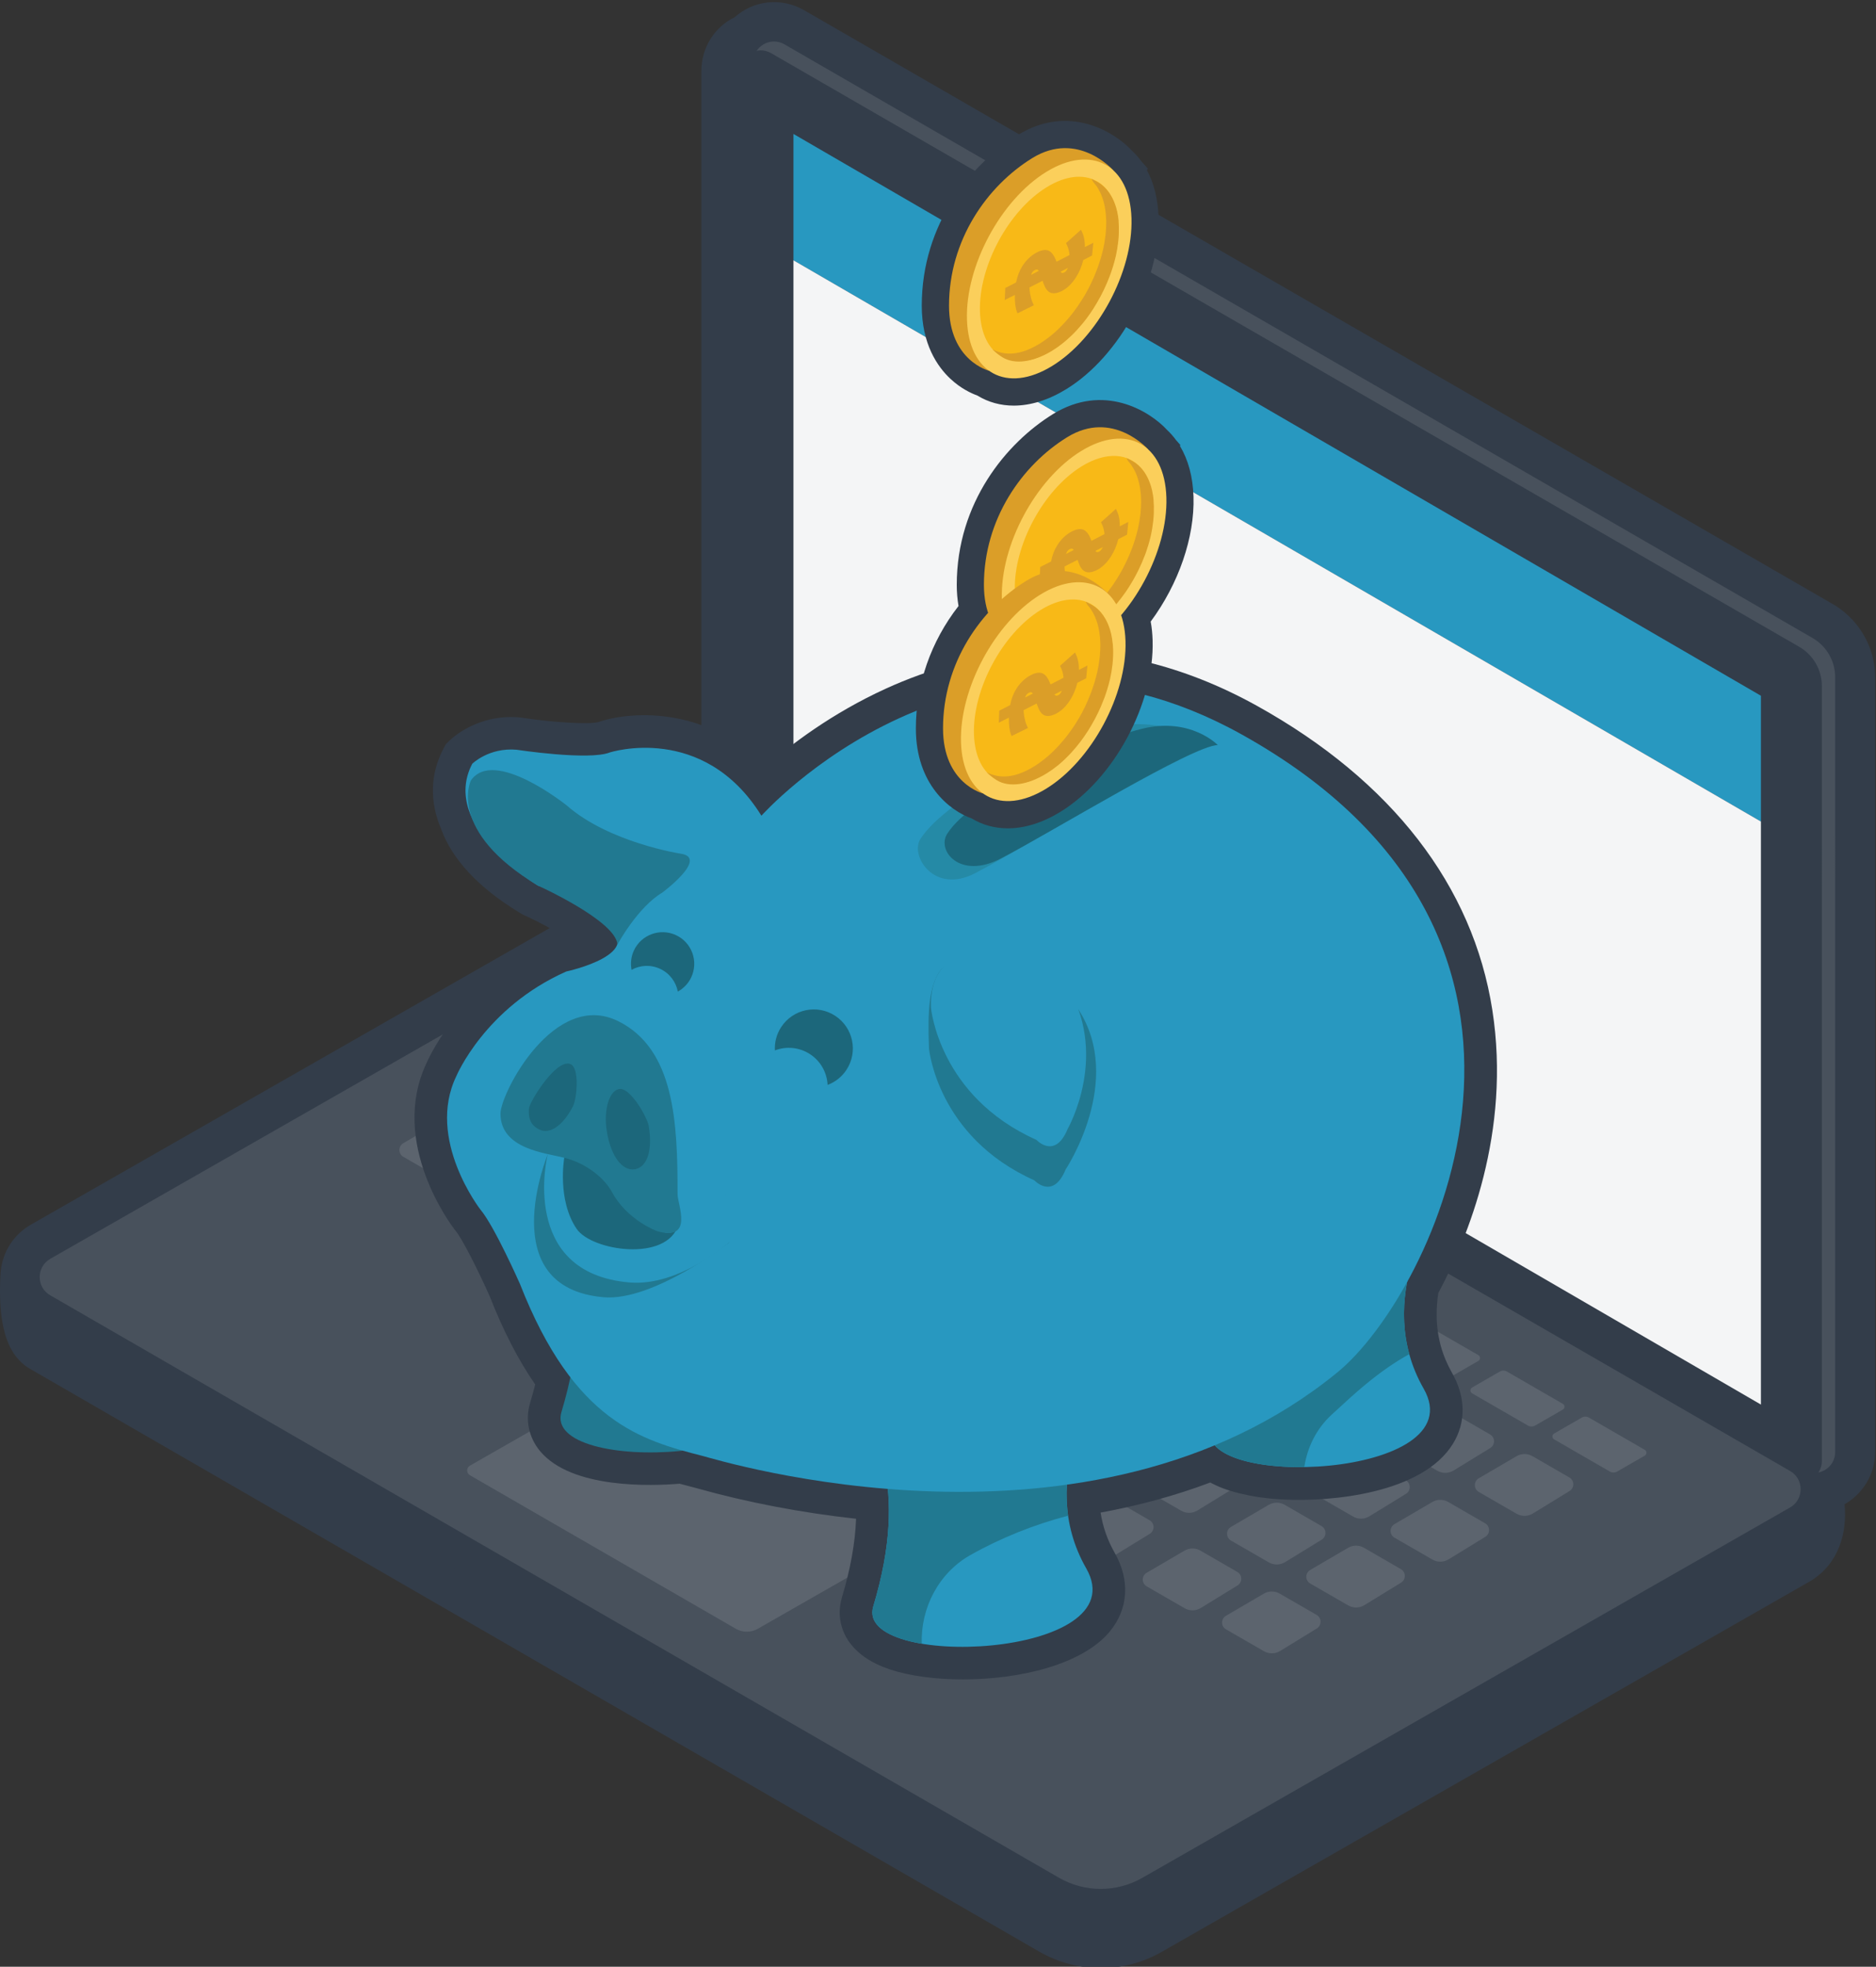 <?xml version="1.0" encoding="utf-8"?>
<!-- Generator: Adobe Illustrator 23.0.3, SVG Export Plug-In . SVG Version: 6.00 Build 0)  -->
<svg version="1.1" id="Layer_1" xmlns="http://www.w3.org/2000/svg" xmlns:xlink="http://www.w3.org/1999/xlink" x="0px" y="0px"
	 viewBox="0 0 373 391" style="enable-background:new 0 0 373 391;" xml:space="preserve">
<rect x="0" y="0" width="373" height="391" fill="#333333" stroke="none"/>
<style type="text/css">
	.st0{fill:#333D4A;}
	.st1{fill:#48515C;}
	.st2{fill:#2898C0;}
	.st3{fill:#F4F5F6;}
	.st4{fill:#5C646E;}
	.st5{fill:#217991;}
	.st6{fill:#258AA6;}
	.st7{fill:#1C677B;}
	.st8{fill:none;stroke:#1C677B;stroke-width:4;stroke-linecap:round;stroke-miterlimit:10;}
	.st9{fill:#DB9E28;}
	.st10{fill:#FBCF5B;}
	.st11{fill:#F8B917;}
</style>
<g>
	<g id="XMLID_368_">
		<path class="st0" d="M218.85,391.26c-4.23,0-8.45-1.09-12.22-3.26L6.08,272.2c-2.91-1.68-6.68-5.42-6-18.52l0.03-0.53
			c0.01-0.17,0.03-0.31,0.04-0.44c0.38-3.87,2.6-7.3,5.99-9.24l128.83-73.64c1.43-0.82,2.93-1.48,4.48-1.99V14.16
			c0-4.7,2.6-8.77,6.61-10.73c3.76-3.36,9.26-4.03,13.84-1.39l204.45,118.02c3.26,1.88,5.84,4.84,7.25,8.31
			c0.81,2.01,1.23,4.11,1.23,6.26v154.05c0,4.36-2.41,8.28-6.08,10.38c0.55,5.82-1.21,11.81-6.7,15.21l-0.24,0.14l-128.82,73.63
			C227.24,390.19,223.05,391.26,218.85,391.26z M15.82,259.78l198.63,114.68c2.7,1.56,6.06,1.57,8.77,0.02l127.95-73.14
			c0-0.13,0-0.28-0.01-0.43l-0.64-0.35l-0.29-3.7l-4.24-11.11l10.3,0.87l0.6-0.89l0.29-0.06V134.63c0-0.12-0.03-0.25-0.08-0.38
			c-0.11-0.26-0.32-0.5-0.58-0.65L155.09,17.31v150.9c0,0.21,0.04,0.61,0.29,0.85l18.15,17.56l-24.9-4.24
			c-2.03-0.34-4.12,0.02-5.89,1.03L15.65,256.05C15.63,257.56,15.71,258.87,15.82,259.78z M350.21,296.33c0,0.01,0,0.02,0,0.03
			L350.21,296.33z M0.12,253.04c0,0.02,0,0.04-0.01,0.07L0.12,253.04z"/>
	</g>
	<g id="XMLID_255_">
		<g id="XMLID_363_">
			<g id="XMLID_367_">
				<path class="st1" d="M360.37,126.83L155.96,8.81c-2.76-1.59-6.21,0.4-6.21,3.59v154.05c0,3.22,1.72,6.19,4.5,7.8l204.42,118.02
					c2.76,1.59,6.21-0.4,6.21-3.59V134.63C364.88,131.41,363.16,128.44,360.37,126.83z"/>
			</g>
			<g id="XMLID_366_">
				<path class="st0" d="M357.73,128.59L153.32,10.57c-2.76-1.59-6.21,0.4-6.21,3.59v154.05c0,3.22,1.72,6.19,4.5,7.8l204.42,118.02
					c2.76,1.59,6.21-0.4,6.21-3.59V136.39C362.23,133.17,360.52,130.2,357.73,128.59z"/>
			</g>
			<g id="XMLID_365_">
				<polygon class="st2" points="350.12,138.32 157.76,26.63 157.76,51.75 350.12,163.33 				"/>
			</g>
			<g id="XMLID_364_">
				<polygon class="st3" points="157.76,51.75 157.76,167.55 350.12,279.24 350.12,163.33 				"/>
			</g>
		</g>
		<g id="XMLID_362_">
			<path class="st0" d="M138.81,184.55L7.91,253.6c0,0-0.72,10.22,2.07,11.83l200.56,115.79c5.12,2.96,11.42,2.97,16.56,0.04
				l128.81-73.64c5.33-3.3,2.11-11.86,2.11-11.86L155.37,184.59C150.25,181.63,143.95,181.62,138.81,184.55z"/>
		</g>
		<g id="XMLID_361_">
			<path class="st1" d="M138.81,176.62L10,250.26c-2.8,1.6-2.81,5.64-0.02,7.25L210.54,373.3c5.12,2.96,11.42,2.97,16.56,0.04
				l128.81-73.64c2.8-1.6,2.81-5.64,0.02-7.25L155.37,176.66C150.25,173.7,143.95,173.69,138.81,176.62z"/>
		</g>
		<g id="XMLID_260_">
			<g id="XMLID_360_">
				<path class="st4" d="M127.39,271.97l-33.95,19.41c-0.74,0.42-0.74,1.49,0,1.91l52.86,30.52c1.35,0.78,3.01,0.78,4.36,0.01
					l33.95-19.41c0.74-0.42,0.74-1.49,0-1.91l-52.86-30.52C130.41,271.2,128.75,271.2,127.39,271.97z"/>
			</g>
			<g id="XMLID_359_">
				<path class="st4" d="M153.02,187.87l11.1,6.41c0.44,0.26,0.44,0.89,0,1.15l-5.51,3.17c-0.44,0.25-0.99,0.25-1.43,0l-11.1-6.41
					c-0.44-0.25-0.44-0.89,0-1.15l5.51-3.17C152.03,187.62,152.58,187.62,153.02,187.87z"/>
			</g>
			<g id="XMLID_358_">
				<path class="st4" d="M169.28,197.56l11.1,6.41c0.44,0.26,0.44,0.89,0,1.15l-5.51,3.17c-0.44,0.25-0.99,0.25-1.43,0l-11.1-6.41
					c-0.44-0.25-0.44-0.89,0-1.15l5.51-3.17C168.29,197.31,168.84,197.31,169.28,197.56z"/>
			</g>
			<g id="XMLID_357_">
				<path class="st4" d="M185.6,206.73l11.1,6.41c0.44,0.26,0.44,0.89,0,1.15l-5.51,3.17c-0.44,0.25-0.99,0.25-1.43,0l-11.1-6.41
					c-0.44-0.26-0.44-0.89,0-1.15l5.51-3.17C184.61,206.48,185.16,206.48,185.6,206.73z"/>
			</g>
			<g id="XMLID_356_">
				<path class="st4" d="M202.41,216.21l11.1,6.41c0.44,0.26,0.44,0.89,0,1.15l-5.51,3.17c-0.44,0.25-0.99,0.25-1.43,0l-11.1-6.41
					c-0.44-0.26-0.44-0.89,0-1.15l5.51-3.17C201.43,215.95,201.97,215.95,202.41,216.21z"/>
			</g>
			<g id="XMLID_355_">
				<path class="st4" d="M218.57,225.21l11.1,6.41c0.44,0.25,0.44,0.89,0,1.15l-5.51,3.17c-0.44,0.25-0.99,0.25-1.43,0l-11.1-6.41
					c-0.44-0.25-0.44-0.89,0-1.15l5.51-3.17C217.58,224.95,218.13,224.95,218.57,225.21z"/>
			</g>
			<g id="XMLID_354_">
				<path class="st4" d="M234.27,234.9l11.1,6.41c0.44,0.26,0.44,0.89,0,1.15l-5.51,3.17c-0.44,0.25-0.99,0.25-1.43,0l-11.1-6.41
					c-0.44-0.25-0.44-0.89,0-1.15l5.51-3.17C233.29,234.64,233.83,234.64,234.27,234.9z"/>
			</g>
			<g id="XMLID_353_">
				<path class="st4" d="M250.71,243.96l11.1,6.41c0.44,0.26,0.44,0.89,0,1.15l-5.51,3.17c-0.44,0.25-0.99,0.25-1.43,0l-11.1-6.41
					c-0.44-0.25-0.44-0.89,0-1.15l5.51-3.17C249.73,243.7,250.27,243.7,250.71,243.96z"/>
			</g>
			<g id="XMLID_352_">
				<path class="st4" d="M266.91,253.6l11.1,6.41c0.44,0.25,0.44,0.89,0,1.15l-5.51,3.17c-0.44,0.25-0.99,0.25-1.43,0l-11.1-6.41
					c-0.44-0.25-0.44-0.89,0-1.15l5.51-3.17C265.92,253.35,266.47,253.35,266.91,253.6z"/>
			</g>
			<g id="XMLID_351_">
				<path class="st4" d="M282.84,263l11.1,6.41c0.44,0.25,0.44,0.89,0,1.15l-5.51,3.17c-0.44,0.25-0.99,0.25-1.43,0l-11.1-6.41
					c-0.44-0.26-0.44-0.89,0-1.15l5.51-3.17C281.85,262.75,282.39,262.75,282.84,263z"/>
			</g>
			<g id="XMLID_349_">
				<path class="st4" d="M299.63,272.68l11.1,6.41c0.44,0.26,0.44,0.89,0,1.15l-5.51,3.17c-0.44,0.25-0.99,0.25-1.43,0l-11.1-6.41
					c-0.44-0.25-0.44-0.89,0-1.15l5.51-3.17C298.64,272.42,299.18,272.42,299.63,272.68z"/>
			</g>
			<g id="XMLID_348_">
				<path class="st4" d="M315.93,281.83l11.1,6.41c0.44,0.25,0.44,0.89,0,1.15l-5.51,3.17c-0.44,0.25-0.99,0.25-1.43,0l-11.1-6.41
					c-0.44-0.25-0.44-0.89,0-1.15l5.51-3.17C314.95,281.57,315.49,281.57,315.93,281.83z"/>
			</g>
			<g id="XMLID_346_">
				<path class="st4" d="M130.44,199.95l7.52-4.4c0.98-0.57,2.18-0.57,3.16-0.01l7.34,4.24c1.03,0.59,1.05,2.07,0.04,2.69l-7.3,4.48
					c-0.98,0.6-2.22,0.62-3.22,0.05l-7.53-4.34C129.41,202.05,129.41,200.55,130.44,199.95z"/>
			</g>
			<g id="XMLID_345_">
				<path class="st4" d="M147.28,209.64l7.52-4.4c0.98-0.57,2.18-0.57,3.16-0.01l7.34,4.24c1.03,0.59,1.05,2.07,0.04,2.69l-7.3,4.48
					c-0.98,0.6-2.22,0.62-3.22,0.05l-7.53-4.34C146.25,211.74,146.24,210.24,147.28,209.64z"/>
			</g>
			<g id="XMLID_343_">
				<path class="st4" d="M163.62,218.81l7.52-4.4c0.98-0.57,2.18-0.57,3.16-0.01l7.34,4.24c1.03,0.59,1.05,2.07,0.04,2.69l-7.3,4.48
					c-0.98,0.6-2.22,0.62-3.21,0.04l-7.53-4.34C162.59,220.91,162.59,219.41,163.62,218.81z"/>
			</g>
			<g id="XMLID_342_">
				<path class="st4" d="M181.01,228.28l7.52-4.4c0.98-0.57,2.18-0.58,3.16-0.01l7.34,4.24c1.03,0.59,1.05,2.07,0.04,2.69l-7.3,4.48
					c-0.98,0.6-2.22,0.62-3.21,0.04l-7.53-4.34C179.98,230.39,179.98,228.89,181.01,228.28z"/>
			</g>
			<g id="XMLID_341_">
				<path class="st4" d="M196.33,237.28l7.52-4.4c0.98-0.57,2.18-0.57,3.16-0.01l7.34,4.24c1.03,0.59,1.05,2.07,0.04,2.69l-7.3,4.48
					c-0.98,0.6-2.22,0.62-3.22,0.04l-7.53-4.34C195.3,239.39,195.3,237.89,196.33,237.28z"/>
			</g>
			<g id="XMLID_340_">
				<path class="st4" d="M211.9,246.92l7.52-4.4c0.98-0.57,2.18-0.58,3.16-0.01l7.34,4.24c1.03,0.59,1.05,2.07,0.04,2.69l-7.3,4.48
					c-0.98,0.6-2.22,0.62-3.22,0.05l-7.53-4.34C210.87,249.02,210.86,247.52,211.9,246.92z"/>
			</g>
			<g id="XMLID_339_">
				<path class="st4" d="M228.53,256.03l7.52-4.4c0.98-0.57,2.18-0.57,3.16-0.01l7.34,4.24c1.03,0.59,1.05,2.07,0.04,2.69l-7.3,4.48
					c-0.98,0.6-2.22,0.62-3.21,0.05l-7.53-4.34C227.5,258.14,227.49,256.64,228.53,256.03z"/>
			</g>
			<g id="XMLID_338_">
				<path class="st4" d="M244.81,265.26l7.52-4.4c0.98-0.57,2.18-0.57,3.16-0.01l7.34,4.24c1.03,0.59,1.05,2.07,0.04,2.69l-7.3,4.48
					c-0.98,0.6-2.22,0.62-3.21,0.05l-7.53-4.34C243.78,267.37,243.77,265.87,244.81,265.26z"/>
			</g>
			<g id="XMLID_337_">
				<path class="st4" d="M260.81,275.08l7.52-4.4c0.98-0.57,2.18-0.58,3.16-0.01l7.34,4.24c1.03,0.59,1.05,2.07,0.04,2.69l-7.3,4.48
					c-0.98,0.6-2.22,0.62-3.21,0.04l-7.53-4.34C259.78,277.18,259.77,275.68,260.81,275.08z"/>
			</g>
			<g id="XMLID_336_">
				<path class="st4" d="M278.25,285.35l7.52-4.4c0.98-0.57,2.18-0.57,3.16-0.01l7.34,4.24c1.03,0.59,1.05,2.07,0.04,2.69l-7.3,4.48
					c-0.98,0.6-2.22,0.62-3.22,0.05l-7.53-4.34C277.22,287.45,277.21,285.95,278.25,285.35z"/>
			</g>
			<g id="XMLID_335_">
				<path class="st4" d="M294.01,293.9l7.52-4.4c0.98-0.57,2.18-0.57,3.16-0.01l7.34,4.24c1.03,0.59,1.05,2.07,0.04,2.69l-7.3,4.48
					c-0.98,0.6-2.22,0.62-3.22,0.05l-7.53-4.34C292.98,296.01,292.98,294.51,294.01,293.9z"/>
			</g>
			<g id="XMLID_334_">
				<path class="st4" d="M113.69,209.06l7.52-4.4c0.98-0.57,2.18-0.58,3.16-0.01l7.34,4.24c1.03,0.59,1.05,2.07,0.04,2.69l-7.3,4.48
					c-0.98,0.6-2.22,0.62-3.21,0.04l-7.53-4.34C112.66,211.16,112.65,209.66,113.69,209.06z"/>
			</g>
			<g id="XMLID_333_">
				<path class="st4" d="M130.53,218.75l7.52-4.4c0.98-0.57,2.18-0.57,3.16-0.01l7.34,4.24c1.03,0.59,1.05,2.07,0.04,2.69l-7.3,4.48
					c-0.98,0.6-2.22,0.62-3.21,0.05l-7.53-4.34C129.5,220.85,129.49,219.35,130.53,218.75z"/>
			</g>
			<g id="XMLID_332_">
				<path class="st4" d="M146.87,227.92l7.52-4.4c0.98-0.57,2.18-0.57,3.16-0.01l7.34,4.24c1.03,0.59,1.05,2.07,0.04,2.69l-7.3,4.48
					c-0.98,0.6-2.22,0.62-3.22,0.04l-7.53-4.34C145.84,230.02,145.83,228.52,146.87,227.92z"/>
			</g>
			<g id="XMLID_331_">
				<path class="st4" d="M164.26,237.39l7.52-4.4c0.98-0.57,2.18-0.57,3.16-0.01l7.34,4.24c1.03,0.59,1.05,2.07,0.04,2.69l-7.3,4.48
					c-0.98,0.6-2.22,0.62-3.21,0.04l-7.53-4.34C163.23,239.5,163.22,238,164.26,237.39z"/>
			</g>
			<g id="XMLID_287_">
				<path class="st4" d="M179.58,246.39l7.52-4.4c0.98-0.57,2.18-0.57,3.16-0.01l7.34,4.24c1.03,0.59,1.05,2.07,0.04,2.69l-7.3,4.48
					c-0.98,0.6-2.22,0.62-3.22,0.05l-7.53-4.34C178.55,248.5,178.54,247,179.58,246.39z"/>
			</g>
			<g id="XMLID_286_">
				<path class="st4" d="M195.14,256.03l7.52-4.4c0.98-0.57,2.18-0.57,3.16-0.01l7.34,4.24c1.03,0.59,1.05,2.07,0.04,2.69l-7.3,4.48
					c-0.98,0.6-2.22,0.62-3.21,0.05l-7.53-4.34C194.11,258.13,194.11,256.64,195.14,256.03z"/>
			</g>
			<g id="XMLID_285_">
				<path class="st4" d="M211.78,265.14l7.52-4.4c0.98-0.57,2.18-0.57,3.16-0.01l7.34,4.24c1.03,0.59,1.05,2.07,0.04,2.69l-7.3,4.48
					c-0.98,0.6-2.22,0.62-3.21,0.04l-7.53-4.34C210.75,267.25,210.74,265.75,211.78,265.14z"/>
			</g>
			<g id="XMLID_284_">
				<path class="st4" d="M228.05,274.37l7.52-4.4c0.98-0.57,2.18-0.58,3.16-0.01l7.34,4.24c1.03,0.59,1.05,2.07,0.04,2.69l-7.3,4.48
					c-0.98,0.6-2.22,0.62-3.22,0.05l-7.53-4.34C227.02,276.48,227.02,274.98,228.05,274.37z"/>
			</g>
			<g id="XMLID_283_">
				<path class="st4" d="M244.06,284.19l7.52-4.4c0.98-0.57,2.18-0.57,3.16-0.01l7.34,4.24c1.03,0.59,1.05,2.07,0.04,2.69l-7.3,4.48
					c-0.98,0.6-2.22,0.62-3.22,0.04l-7.53-4.34C243.03,286.29,243.02,284.79,244.06,284.19z"/>
			</g>
			<g id="XMLID_282_">
				<path class="st4" d="M261.49,294.46l7.52-4.4c0.98-0.57,2.18-0.57,3.16-0.01l7.34,4.24c1.03,0.59,1.05,2.07,0.04,2.69l-7.3,4.48
					c-0.98,0.6-2.22,0.62-3.22,0.04l-7.53-4.34C260.46,296.56,260.46,295.06,261.49,294.46z"/>
			</g>
			<g id="XMLID_281_">
				<path class="st4" d="M277.26,303.01l7.52-4.4c0.98-0.57,2.18-0.58,3.16-0.01l7.34,4.24c1.03,0.59,1.05,2.07,0.04,2.69l-7.3,4.48
					c-0.98,0.6-2.22,0.62-3.22,0.04l-7.53-4.34C276.23,305.12,276.23,303.62,277.26,303.01z"/>
			</g>
			<g id="XMLID_280_">
				<path class="st4" d="M96.94,218.17l7.52-4.4c0.98-0.57,2.18-0.57,3.16-0.01l7.34,4.24c1.03,0.59,1.05,2.07,0.04,2.69l-7.3,4.48
					c-0.98,0.6-2.22,0.62-3.22,0.04l-7.53-4.34C95.91,220.27,95.9,218.77,96.94,218.17z"/>
			</g>
			<g id="XMLID_279_">
				<path class="st4" d="M113.77,227.86l7.52-4.4c0.98-0.57,2.18-0.57,3.16-0.01l7.34,4.24c1.03,0.59,1.05,2.07,0.04,2.69l-7.3,4.48
					c-0.98,0.6-2.22,0.62-3.22,0.05l-7.53-4.34C112.74,229.96,112.74,228.46,113.77,227.86z"/>
			</g>
			<g id="XMLID_278_">
				<path class="st4" d="M130.12,237.03l7.52-4.4c0.98-0.57,2.18-0.57,3.16-0.01l7.34,4.24c1.03,0.59,1.05,2.07,0.04,2.69l-7.3,4.48
					c-0.98,0.6-2.22,0.62-3.21,0.04l-7.53-4.34C129.09,239.13,129.08,237.63,130.12,237.03z"/>
			</g>
			<g id="XMLID_277_">
				<path class="st4" d="M147.51,246.5l7.52-4.4c0.98-0.57,2.18-0.58,3.16-0.01l7.34,4.24c1.03,0.59,1.05,2.07,0.04,2.69l-7.3,4.48
					c-0.98,0.6-2.22,0.62-3.21,0.04l-7.53-4.34C146.48,248.61,146.47,247.11,147.51,246.5z"/>
			</g>
			<g id="XMLID_276_">
				<path class="st4" d="M162.83,255.5l7.52-4.4c0.98-0.57,2.18-0.57,3.16-0.01l7.34,4.24c1.03,0.59,1.05,2.07,0.04,2.69l-7.3,4.48
					c-0.98,0.6-2.22,0.62-3.22,0.05l-7.53-4.34C161.79,257.61,161.79,256.11,162.83,255.5z"/>
			</g>
			<g id="XMLID_275_">
				<path class="st4" d="M178.39,265.14l7.52-4.4c0.98-0.57,2.18-0.57,3.16-0.01l7.34,4.24c1.03,0.59,1.05,2.07,0.04,2.69l-7.3,4.48
					c-0.98,0.6-2.22,0.62-3.22,0.05l-7.53-4.34C177.36,267.24,177.35,265.75,178.39,265.14z"/>
			</g>
			<g id="XMLID_274_">
				<path class="st4" d="M195.02,274.25l7.52-4.4c0.98-0.57,2.18-0.57,3.16-0.01l7.34,4.24c1.03,0.59,1.05,2.07,0.04,2.69l-7.3,4.48
					c-0.98,0.6-2.22,0.62-3.22,0.04l-7.53-4.34C193.99,276.36,193.99,274.86,195.02,274.25z"/>
			</g>
			<g id="XMLID_273_">
				<path class="st4" d="M211.3,283.48l7.52-4.4c0.98-0.57,2.18-0.57,3.16-0.01l7.34,4.24c1.03,0.59,1.05,2.07,0.04,2.69l-7.3,4.48
					c-0.98,0.6-2.22,0.62-3.22,0.05l-7.53-4.34C210.27,285.59,210.26,284.09,211.3,283.48z"/>
			</g>
			<g id="XMLID_272_">
				<path class="st4" d="M227.31,293.3l7.52-4.4c0.98-0.57,2.18-0.58,3.16-0.01l7.34,4.24c1.03,0.59,1.05,2.07,0.04,2.69l-7.3,4.48
					c-0.98,0.6-2.22,0.62-3.22,0.04l-7.53-4.34C226.27,295.4,226.27,293.9,227.31,293.3z"/>
			</g>
			<g id="XMLID_271_">
				<path class="st4" d="M244.74,303.57l7.52-4.4c0.98-0.57,2.18-0.57,3.16-0.01l7.34,4.24c1.03,0.59,1.05,2.07,0.04,2.69l-7.3,4.48
					c-0.98,0.6-2.22,0.62-3.21,0.05l-7.53-4.34C243.71,305.67,243.71,304.17,244.74,303.57z"/>
			</g>
			<g id="XMLID_270_">
				<path class="st4" d="M260.51,312.12l7.52-4.4c0.98-0.57,2.18-0.58,3.16-0.01l7.34,4.24c1.03,0.59,1.05,2.07,0.04,2.69l-7.3,4.48
					c-0.98,0.6-2.22,0.62-3.22,0.04l-7.53-4.34C259.48,314.23,259.47,312.73,260.51,312.12z"/>
			</g>
			<g id="XMLID_269_">
				<path class="st4" d="M80.18,227.28l7.52-4.4c0.98-0.57,2.18-0.58,3.16-0.01l7.34,4.24c1.03,0.59,1.05,2.07,0.04,2.69l-7.3,4.48
					c-0.98,0.6-2.22,0.62-3.22,0.04l-7.53-4.34C79.15,229.38,79.15,227.88,80.18,227.28z"/>
			</g>
			<g id="XMLID_268_">
				<path class="st4" d="M97.02,236.97l7.52-4.4c0.98-0.57,2.18-0.58,3.16-0.01l7.34,4.24c1.03,0.59,1.05,2.07,0.04,2.69l-7.3,4.48
					c-0.98,0.6-2.22,0.62-3.22,0.05l-7.53-4.34C95.99,239.07,95.98,237.57,97.02,236.97z"/>
			</g>
			<g id="XMLID_267_">
				<path class="st4" d="M113.36,246.14l7.52-4.4c0.98-0.57,2.18-0.58,3.16-0.01l7.34,4.24c1.03,0.59,1.05,2.07,0.04,2.69l-7.3,4.48
					c-0.98,0.6-2.22,0.62-3.21,0.04l-7.53-4.34C112.33,248.24,112.33,246.74,113.36,246.14z"/>
			</g>
			<g id="XMLID_266_">
				<path class="st4" d="M130.75,255.61l7.52-4.4c0.98-0.57,2.18-0.57,3.16-0.01l7.34,4.24c1.03,0.59,1.05,2.07,0.04,2.69l-7.3,4.48
					c-0.98,0.6-2.22,0.62-3.22,0.05l-7.53-4.34C129.72,257.72,129.72,256.22,130.75,255.61z"/>
			</g>
			<g id="XMLID_265_">
				<path class="st4" d="M147.51,265.61l7.52-4.4c0.98-0.57,2.18-0.57,3.16-0.01l38.23,22.08c1.03,0.59,1.05,2.07,0.04,2.69
					l-7.3,4.48c-0.98,0.6-2.22,0.62-3.22,0.05l-38.42-22.18C146.48,267.72,146.47,266.22,147.51,265.61z"/>
			</g>
			<g id="XMLID_264_">
				<path class="st4" d="M194.55,292.59l7.52-4.4c0.98-0.57,2.18-0.57,3.16-0.01l7.34,4.24c1.03,0.59,1.05,2.07,0.04,2.69l-7.3,4.48
					c-0.98,0.6-2.22,0.62-3.22,0.04l-7.53-4.34C193.52,294.7,193.51,293.2,194.55,292.59z"/>
			</g>
			<g id="XMLID_263_">
				<path class="st4" d="M210.55,302.41l7.52-4.4c0.98-0.57,2.18-0.57,3.16-0.01l7.34,4.24c1.03,0.59,1.05,2.07,0.04,2.69l-7.3,4.48
					c-0.98,0.6-2.22,0.62-3.22,0.04l-7.53-4.34C209.52,304.51,209.52,303.01,210.55,302.41z"/>
			</g>
			<g id="XMLID_262_">
				<path class="st4" d="M227.99,312.68l7.52-4.4c0.98-0.57,2.18-0.57,3.16-0.01l7.34,4.24c1.03,0.59,1.05,2.07,0.04,2.69l-7.3,4.48
					c-0.98,0.6-2.22,0.62-3.21,0.05l-7.53-4.34C226.96,314.78,226.95,313.28,227.99,312.68z"/>
			</g>
			<g id="XMLID_261_">
				<path class="st4" d="M243.76,321.23l7.52-4.4c0.98-0.57,2.18-0.58,3.16-0.01l7.34,4.24c1.03,0.59,1.05,2.07,0.04,2.69l-7.3,4.48
					c-0.98,0.6-2.22,0.62-3.22,0.04l-7.53-4.34C242.72,323.34,242.72,321.84,243.76,321.23z"/>
			</g>
		</g>
	</g>
</g>
<g>
	<g>
		<g>
			<path class="st0" d="M191.46,333.88c-5.49,0-10.64-0.7-14.47-1.97l-0.23-0.08c-0.41-0.14-0.81-0.29-1.2-0.45l-0.13-0.05
				c-1.31-0.54-2.49-1.17-3.5-1.88l-0.19-0.14c-0.3-0.21-0.6-0.45-0.89-0.7l-0.25-0.22c-0.29-0.26-0.56-0.53-0.82-0.81
				c-0.05-0.06-0.15-0.16-0.25-0.27c-0.22-0.26-0.45-0.54-0.67-0.84l-0.27-0.4c-0.29-0.44-0.54-0.91-0.75-1.39l-0.19-0.46
				c-0.15-0.39-0.27-0.75-0.37-1.12c-0.04-0.14-0.08-0.33-0.12-0.51c-0.08-0.42-0.14-0.8-0.17-1.18c-0.02-0.19-0.03-0.41-0.03-0.63
				c-0.01-0.32,0-0.69,0.04-1.08c0.01-0.19,0.03-0.37,0.06-0.55c0.08-0.59,0.2-1.11,0.35-1.62c1.7-5.64,2.63-10.86,2.8-15.59
				c-10.86-1.19-21.69-3.26-31.64-6.06l-0.44-0.12c-0.99-0.25-1.99-0.51-3.01-0.79c-5.5,0.46-21.47,1.08-27.75-6.49
				c-2.26-2.73-2.98-6.23-1.96-9.62c0.37-1.21,0.7-2.43,1-3.62c-3.35-4.85-6.32-10.6-9.02-17.48c-2.27-5.12-5.52-11.55-6.79-13.05
				l-0.16-0.2c-0.54-0.7-13.22-17.26-5.6-33.24c0.88-1.99,7.7-16.29,25.11-24.03l0.61-0.27l0.66-0.14c0.46-0.1,0.93-0.22,1.41-0.36
				c-2.37-1.5-5.42-3.17-8.33-4.48l-0.35-0.16l-0.34-0.2c0,0-0.17-0.1-0.46-0.28c-8.05-4.92-13.24-10.48-15.44-16.54
				c-2.33-5.45-2.17-10.96,0.45-15.95l0.47-0.89l0.72-0.71c0.55-0.55,5.64-5.32,13.87-4.64l0.44,0.05
				c6.32,0.97,13.42,1.38,15.28,0.89l0.33-0.11c7.03-2.26,21.73-2.68,32.84,9.07c5.01-4.41,13.24-10.69,23.99-15.6
				c16.95-7.75,43.52-13.44,73.87,3.43c26.75,14.86,42.91,35.77,46.75,60.46c3.77,24.22-4.86,45.29-10.74,56.25
				c-0.12,0.75-0.21,1.52-0.26,2.28l-0.03,0.45c-0.01,0.17-0.01,0.34-0.02,0.52l-0.02,0.64c0,0.23,0,0.45,0,0.67
				c0,0.18,0,0.35,0.01,0.52c0.01,0.22,0.02,0.45,0.03,0.67c0.01,0.16,0.02,0.34,0.04,0.52c0.02,0.23,0.04,0.45,0.06,0.68
				c0.02,0.14,0.04,0.29,0.06,0.43l0.01,0.1c0.04,0.27,0.06,0.47,0.09,0.67l0.1,0.52c0.13,0.69,0.26,1.29,0.41,1.82
				c0.51,1.85,1.26,3.65,2.23,5.36c2.76,4.83,2.83,9.85,0.19,14.13c-6.07,9.84-24.1,11.58-33.8,11.07
				c-0.31-0.02-0.61-0.04-0.92-0.06l-0.27-0.02c-0.23-0.02-0.51-0.04-0.79-0.06l-0.32-0.03c-0.24-0.02-0.5-0.05-0.76-0.08
				l-1.43-0.18c-0.26-0.04-0.5-0.07-0.73-0.11l-0.14-0.02c-0.49-0.08-0.95-0.16-1.41-0.25l-2.09-0.47
				c-0.17-0.04-0.35-0.09-0.53-0.14l-0.46-0.13c-0.2-0.06-0.4-0.12-0.6-0.18c-0.11-0.04-0.27-0.08-0.42-0.13
				c-0.16-0.05-0.36-0.12-0.55-0.19l-0.42-0.15c-0.3-0.11-0.57-0.22-0.83-0.33l-0.12-0.05c-0.35-0.15-0.67-0.3-0.97-0.45l-0.28-0.14
				c-0.14-0.07-0.28-0.14-0.41-0.21c-6.84,2.58-14.14,4.58-21.8,5.98c0.43,2.79,1.36,5.46,2.77,7.94
				c3.13,5.47,2.78,11.21-0.97,15.74C215.1,331.01,202.6,333.88,191.46,333.88z M167.68,324.27c0.01,0.03,0.03,0.07,0.04,0.1
				C167.71,324.34,167.7,324.3,167.68,324.27z M167.63,324.14c0.01,0.02,0.01,0.03,0.02,0.05L167.63,324.14z M181.06,319.61
				c4.33,1.47,11.7,1.75,18.38,0.7c7.37-1.16,10.78-3.42,11.3-4.36c-0.03-0.14-0.13-0.46-0.4-0.93c-2.27-3.97-3.75-8.27-4.39-12.77
				c-0.22-1.54-0.34-3.12-0.36-4.7l0-0.13c-0.01-0.41,0-0.9,0.01-1.39c0.01-0.47,0.03-0.84,0.05-1.21l0.3-5.31l5.27-0.74
				c10.02-1.4,19.38-3.89,27.83-7.4l4-1.66l3.65,3.55l0.33,0.17c0.05,0.02,0.15,0.07,0.26,0.12l0.1,0.04
				c0.11,0.05,0.24,0.1,0.37,0.15l2.98,0.8c0.31,0.06,0.61,0.11,0.93,0.17l1.7,0.23c0.23,0.03,0.41,0.04,0.6,0.06l0.24,0.02
				c0.23,0.02,0.43,0.04,0.63,0.05l0.17,0.01c0.26,0.02,0.5,0.03,0.73,0.05c12.49,0.67,21.13-3.13,22.09-4.91
				c-0.03-0.14-0.13-0.46-0.4-0.93c-1.51-2.65-2.69-5.46-3.48-8.36v0c-0.24-0.88-0.45-1.82-0.65-2.85l-0.03-0.15
				c-0.04-0.22-0.09-0.45-0.12-0.67c-0.05-0.33-0.1-0.65-0.14-0.98l-0.02-0.15c-0.03-0.25-0.07-0.5-0.09-0.74
				c-0.04-0.35-0.07-0.69-0.1-1.03c-0.02-0.26-0.04-0.53-0.06-0.8c-0.02-0.35-0.04-0.69-0.05-1.02c-0.01-0.26-0.01-0.52-0.02-0.78
				c0-0.34-0.01-0.67,0-1.01c0-0.21,0.01-0.43,0.02-0.65l0.01-0.24c0.01-0.29,0.02-0.57,0.04-0.86c0.01-0.17,0.02-0.34,0.04-0.5
				l0.01-0.15c0.09-1.19,0.23-2.4,0.42-3.58l0.38-2.11l0.5-0.91c8.64-15.68,12.22-33.53,9.81-48.98
				c-3.25-20.89-16.79-38.09-40.25-51.13c-20.57-11.43-41.5-12.43-62.2-2.97c-15.67,7.16-25.16,17.7-25.25,17.81l-5.76,6.47
				l-4.57-7.36c-8.46-13.62-21.17-10.28-22.55-9.86c-5.09,1.82-15.42,0.67-21.38-0.23c-1.22-0.07-2.17,0.24-2.8,0.55
				c-0.24,0.94-0.21,2.13,0.51,3.76l0.19,0.47c0.64,1.84,2.8,5.58,10.09,10.03l0.08,0.05c12.16,5.55,18.61,11.17,19.15,16.71
				l0.13,1.34l-0.42,1.29c-1.9,5.85-9.45,8.5-14.25,9.62c-13.04,6.05-17.9,17.02-17.94,17.13l-0.15,0.33
				c-4.06,8.41,3.42,18.85,4.07,19.73c3.1,3.79,7.41,13.29,8.67,16.14l0.11,0.26c2.71,6.92,5.77,12.62,9.11,16.95l1.82,2.36
				l-0.61,2.92c-0.38,1.83-0.84,3.71-1.37,5.59c2.62,1.06,8.86,2.08,16.66,1.25l1.25-0.13l1.21,0.34c1.31,0.37,2.62,0.71,3.9,1.04
				c0.13,0.03,0.37,0.1,0.71,0.2c10.92,3.07,23,5.2,34.94,6.16l5.39,0.43l0.53,5.38c0.72,7.29-0.13,15.15-2.59,23.97c0,0,0,0,0.01,0
				l0.1,0.04c0.11,0.04,0.22,0.09,0.34,0.13L181.06,319.61z M118.86,143.58C118.86,143.58,118.86,143.59,118.86,143.58
				L118.86,143.58z"/>
		</g>
		<g>
			<g>
				<g>
					<g>
						<g>
							<path class="st5" d="M113.86,253.02c1.4,6.61,1.46,15.44-2.23,27.7c-3.82,12.7,52.65,10.46,42.34-7.57
								c-10.31-18.03,3.04-36.65,3.04-36.65L113.86,253.02z"/>
						</g>
					</g>
					<g>
						<g>
							<path class="st2" d="M244.39,261.12c1.39,6.61,0.02,10.26-3.67,22.52c-3.82,12.7,52.65,10.46,42.34-7.57
								c-10.31-18.03,3.04-36.65,3.04-36.65L244.39,261.12z"/>
						</g>
					</g>
					<g>
						<g>
							<path class="st5" d="M244.39,261.12c1.39,6.61,0.02,10.26-3.67,22.52c-1.65,5.5,7.98,8.19,18.61,8.02
								c0.6-3.92,2.4-7.64,5.48-10.45c2.25-2.06,4.47-4.15,6.83-6.08c3.02-2.48,5.67-4.31,8.56-5.92
								c-4.28-15.6,5.89-29.79,5.89-29.79L244.39,261.12z"/>
						</g>
					</g>
					<g>
						<g>
							<path class="st2" d="M175.86,291.67c1.39,6.61,1.46,15.44-2.23,27.7c-3.82,12.7,52.65,10.46,42.34-7.57
								c-10.31-18.03,3.04-36.66,3.04-36.66L175.86,291.67z"/>
						</g>
					</g>
					<g>
						<g>
							<path class="st5" d="M175.86,291.67c1.39,6.61,1.46,15.44-2.23,27.7c-1.16,3.85,3.24,6.33,9.64,7.41
								c-0.23-7,3.27-14.01,9.68-17.63c6-3.39,12.71-6.07,19.42-7.82c-2.01-14.11,6.63-26.18,6.63-26.18L175.86,291.67z"/>
						</g>
					</g>
					<g>
						<g>
							<path class="st2" d="M246.82,145.98c-54.18-30.12-95.43,16.19-95.43,16.19c-11.53-18.57-30.14-12.58-30.14-12.58
								c-4.16,1.66-18.57-0.54-18.57-0.54c-5.49-0.46-8.78,2.79-8.78,2.79c-6.58,12.53,13.07,24.23,13.07,24.23
								c6.37,2.04,12.99,7.12,12.99,7.12c9.54,6.33-7.37,9.95-7.37,9.95c-16.2,7.2-21.86,20.81-21.86,20.81
								c-6.08,12.58,4.82,26.56,4.82,26.56c2.75,3.25,7.83,14.74,7.83,14.74c10.78,27.56,24.29,31.12,36.39,34.22
								c2.95,0.76,76.98,23.56,126.15-16.64C284.73,257.47,320.06,186.69,246.82,145.98z"/>
						</g>
					</g>
					<g>
						<g>
							<path class="st6" d="M221.15,144.54c-10.66,2.66-33.01,14.18-38.14,22.24c-2.13,3.34,2.69,11.08,10.85,6.83
								c10.79-5.63,43.22-25.41,48.26-25.49C242.12,148.11,230.85,142.12,221.15,144.54z"/>
						</g>
					</g>
					<g>
						<g>
							<path class="st5" d="M120.01,257.9c9.93,0.86,24.98-10.9,24.98-10.9l-36.11-17.43C108.88,229.56,97.96,255.98,120.01,257.9z"
								/>
						</g>
					</g>
					<g>
						<g>
							<path class="st7" d="M227,144.9c-10.66,2.66-33.55,12.79-38.67,20.86c-2.13,3.34,2.5,9.17,10.65,4.92
								c10.79-5.63,38.1-22.48,43.14-22.56C242.12,148.11,236.71,142.48,227,144.9z"/>
						</g>
					</g>
					<g>
						<g>
							<path class="st2" d="M108.88,229.56c0,0-5.81,23.49,16.25,25.4c9.93,0.86,19.86-7.97,19.86-7.97S119.44,219.71,108.88,229.56
								z"/>
						</g>
					</g>
					<g>
						<g>
							<path class="st7" d="M112.19,230.17c0,0-1.48,8.36,2.48,14.16c2.97,4.35,17.92,6.66,20.23-0.85
								C134.89,243.47,121.46,223.57,112.19,230.17z"/>
						</g>
					</g>
					<g>
						<g>
							<path class="st2" d="M135.56,203.28c-3.33-0.28-3.28-0.94-3.28-0.94c-7.93-5.36-18.18,0.79-18.18,0.79l17.42,41.47
								c3.05,3.6,24.2-13.41,22.07-28.41C151.59,201.98,135.56,203.28,135.56,203.28z"/>
						</g>
					</g>
					<g>
						<g>
							<path class="st5" d="M122.97,203.04c-12.76-6.38-23.46,14.31-23.46,18.36c0,7.05,8.95,7.82,12.68,8.77
								c4.71,1.2,8.1,4.26,9.49,6.83c3.07,5.68,9.07,7.8,9.07,7.8c7.22,1.94,3.97-5.29,3.97-7.38
								C134.73,223.22,134.14,208.63,122.97,203.04z"/>
						</g>
					</g>
					<g>
						<g>
							<path class="st5" d="M135.34,169.72c0,0-14.24-2.19-22.68-9.61c0,0-14.46-11.6-19.04-4.94c0,0-4.86,9.99,13.35,20.9
								c0,0,15.51,7,15.79,11.72c0,0,3.97-7.38,8.91-10.33C131.68,177.47,140.98,170.53,135.34,169.72z"/>
						</g>
					</g>
					<g>
						<g>
							<path class="st5" d="M186.59,193.5c-1.71,2.96-2.21,6.85-1.88,14.93c0,0,1.56,17.56,20.95,26.23c0,0,3.69,4,6.22-2.17
								c0,0,11.75-17.62,2.54-31.8C214.42,200.69,191.79,184.47,186.59,193.5z"/>
						</g>
					</g>
					<g>
						<g>
							<path class="st2" d="M189.96,190.38c0,0-5.19,1.92-4.85,10c0,0,1.55,17.56,20.95,26.23c0,0,3.69,4,6.22-2.17
								c0,0,8.63-15.04-0.58-29.22C211.7,195.21,198.21,184.02,189.96,190.38z"/>
						</g>
					</g>
					<g>
						<g>
							<path class="st7" d="M113.33,211.51c-2.87-0.92-8.05,7.57-8.16,8.85c-0.23,2.76,1.01,3.66,2.05,4.19
								c2.14,1.09,4.87-0.95,6.73-4.68C114.68,218.43,115.33,212.16,113.33,211.51z"/>
						</g>
					</g>
					<g>
						<g>
							<path class="st7" d="M123.36,216.49c-2.09-0.01-3.48,3.98-2.68,8.61c0.82,4.78,3.04,7.74,5.52,7.36l0.09-0.01l0.16-0.04
								c2.33-0.58,3.32-3.95,2.53-8.57C128.66,222.05,125.47,216.51,123.36,216.49z"/>
						</g>
					</g>
					<g>
						<g>
							<path class="st8" d="M140.32,195.46"/>
						</g>
					</g>
					<g>
						<g>
							<path class="st7" d="M161.06,209.58c2.16,1.41,3.37,3.72,3.49,6.11c1.49-0.56,2.81-1.57,3.75-3
								c2.35-3.58,1.35-8.39-2.24-10.74c-3.58-2.35-8.39-1.35-10.74,2.24c-0.94,1.43-1.33,3.05-1.25,4.64
								C156.31,207.97,158.9,208.17,161.06,209.58z"/>
						</g>
					</g>
					<g>
						<g>
							<path class="st7" d="M131.27,192.62c1.89,0.89,3.13,2.6,3.5,4.51c1.13-0.62,2.08-1.58,2.67-2.84
								c1.48-3.15,0.12-6.9-3.02-8.37s-6.9-0.12-8.37,3.02c-0.59,1.25-0.72,2.6-0.48,3.87
								C127.27,191.87,129.37,191.73,131.27,192.62z"/>
						</g>
					</g>
				</g>
			</g>
		</g>
	</g>
	<g>
		<g>
			<path class="st0" d="M201.56,80.64c-2.59,0-5.04-0.66-7.23-2c-1.24-0.45-3.31-1.42-5.34-3.31c-2.61-2.43-5.72-6.93-5.72-14.56
				c0-16.35,9.89-28.25,19.14-33.95c10.02-6.17,19.12-0.71,22.73,3.21c0.63,0.59,1.2,1.24,1.72,1.95l1.38,1.56l-0.21,0.28
				c1.42,2.62,2.21,5.81,2.32,9.42v0c0.39,12.56-7.66,27.55-18.32,34.11C208.48,79.54,204.9,80.64,201.56,80.64z M195.51,66.29
				l4.29,3.02c1.37,0.97,3.83,0.54,6.58-1.16c7.42-4.57,13.46-15.82,13.19-24.58v0c-0.08-2.65-0.77-4.75-1.88-5.75l-1.83-1.65
				c-1.65-1.15-4.43-2.22-7.77-0.16c-6.77,4.17-14,12.86-14,24.75c0,2.66,0.62,4.43,1.37,5.59L195.51,66.29z"/>
		</g>
		<g>
			<path class="st0" d="M200.38,164.68c-2.58,0-5.02-0.66-7.19-1.97c-4.34-1.54-11.09-6.75-11.09-17.89c0-8.76,2.99-17.3,8.48-24.34
				c-0.23-1.34-0.35-2.75-0.35-4.21c0-16.35,9.89-28.25,19.14-33.95c10.02-6.17,19.12-0.72,22.72,3.2c0.63,0.59,1.21,1.25,1.73,1.96
				l0.87,0.99l-0.09,0.18c1.65,2.74,2.58,6.16,2.7,10.09c0.25,8.08-2.97,17.36-8.51,24.83c0.22,1.19,0.34,2.43,0.38,3.72
				c0.39,12.57-7.66,27.55-18.33,34.11C207.29,163.58,203.72,164.68,200.38,164.68z M194.14,150.2l4.47,3.15
				c1.37,0.97,3.83,0.54,6.58-1.16c7.42-4.56,13.46-15.82,13.19-24.58c-0.04-1.36-0.24-2.56-0.59-3.58l-0.99-2.9l1.98-2.33
				c4.8-5.65,7.91-13.58,7.72-19.73c-0.08-2.65-0.77-4.75-1.88-5.75l-1.83-1.64c-1.65-1.15-4.43-2.23-7.77-0.16
				c-6.77,4.16-14,12.85-14,24.75c0,1.46,0.19,2.76,0.56,3.87l1,2.98l-2.1,2.34c-4.89,5.44-7.58,12.32-7.58,19.36
				C192.89,147.33,193.45,149.04,194.14,150.2z"/>
		</g>
		<g>
			<g>
				<g>
					<path class="st9" d="M212.2,86.91c-9.03,5.56-16.57,16.33-16.57,29.35c0,11.02,8,12.96,8,12.96l24.62-39.91
						C228.24,89.3,221.23,81.36,212.2,86.91z"/>
				</g>
			</g>
			<g>
				<g>
					<path class="st10" d="M214.96,89.67c-9.03,5.56-16.09,18.69-15.76,29.35c0.33,10.65,7.91,14.78,16.95,9.23
						c9.03-5.56,16.09-18.7,15.76-29.35C231.58,88.25,223.99,84.12,214.96,89.67z"/>
				</g>
			</g>
			<g>
				<g>
					<path class="st11" d="M215.05,92.72c-7.61,4.68-13.55,15.75-13.27,24.72c0.28,8.97,6.66,12.45,14.27,7.77
						c7.61-4.68,13.55-15.75,13.27-24.72C229.05,91.52,222.66,88.04,215.05,92.72z"/>
				</g>
			</g>
			<g>
				<g>
					<path class="st9" d="M229.35,99.29c-0.03-0.25-0.06-0.49-0.09-0.72c-0.01-0.06-0.01-0.11-0.02-0.17
						c-0.01-0.03-0.01-0.06-0.02-0.08c-0.04-0.22-0.08-0.44-0.12-0.65c-0.01-0.06-0.02-0.11-0.03-0.16
						c-0.06-0.26-0.13-0.52-0.2-0.76c0-0.01-0.01-0.03-0.01-0.04c-0.04-0.13-0.08-0.26-0.13-0.39c-0.02-0.07-0.04-0.13-0.07-0.2
						c-0.07-0.2-0.15-0.4-0.23-0.6l0,0c0-0.01-0.01-0.02-0.01-0.02c-0.08-0.18-0.16-0.35-0.24-0.52c-0.03-0.06-0.06-0.11-0.09-0.17
						c-0.04-0.08-0.08-0.16-0.12-0.23c-0.01-0.02-0.03-0.04-0.04-0.07c-0.13-0.24-0.28-0.47-0.43-0.69
						c-0.01-0.01-0.01-0.02-0.02-0.03c-0.02-0.03-0.04-0.05-0.06-0.08c-0.13-0.17-0.26-0.34-0.4-0.5c-0.02-0.03-0.05-0.06-0.07-0.09
						c-0.02-0.02-0.04-0.04-0.06-0.06c-0.16-0.18-0.33-0.35-0.51-0.51c0,0,0,0,0,0c-0.01-0.01-0.02-0.01-0.02-0.02
						c-0.17-0.15-0.34-0.29-0.52-0.42c-0.02-0.02-0.04-0.04-0.07-0.06c-0.03-0.02-0.06-0.04-0.09-0.06
						c-0.16-0.11-0.32-0.21-0.49-0.3c-0.03-0.02-0.06-0.04-0.09-0.05c-0.03-0.02-0.08-0.04-0.08-0.04l-1.02-0.54
						c0,0,0.16,0.46,0.33,0.64c0.04,0.05,0.08,0.1,0.13,0.15c0.14,0.16,0.27,0.33,0.4,0.5c0.03,0.04,0.06,0.07,0.08,0.11
						c0.15,0.21,0.3,0.45,0.43,0.68c0.06,0.1,0.11,0.2,0.16,0.3c0.03,0.06,0.06,0.11,0.09,0.17c0.08,0.17,0.16,0.34,0.24,0.52
						c0,0.01,0.01,0.02,0.01,0.02c0.08,0.2,0.16,0.4,0.23,0.6c0.02,0.07,0.04,0.13,0.06,0.2c0.05,0.14,0.09,0.28,0.14,0.43
						c0.07,0.25,0.14,0.5,0.2,0.76c0.01,0.05,0.02,0.11,0.03,0.16c0.05,0.21,0.09,0.43,0.13,0.65c0.01,0.08,0.02,0.17,0.04,0.25
						c0.04,0.24,0.07,0.48,0.09,0.73c0.01,0.09,0.02,0.19,0.03,0.28c0.03,0.33,0.05,0.66,0.06,1c0.01,0.43,0.01,0.86-0.01,1.3
						c0,0.07,0,0.15-0.01,0.22c-0.02,0.42-0.05,0.84-0.09,1.27c-0.01,0.08-0.02,0.16-0.03,0.25c-0.05,0.43-0.11,0.87-0.18,1.31
						c-0.01,0.04-0.01,0.08-0.02,0.12c-0.07,0.43-0.16,0.85-0.25,1.28c-0.02,0.07-0.03,0.14-0.05,0.21
						c-0.08,0.33-0.16,0.66-0.25,0.99c-0.01,0.02-0.01,0.04-0.02,0.07c-0.08,0.31-0.17,0.62-0.27,0.93
						c-0.02,0.07-0.04,0.14-0.07,0.21c-0.16,0.51-0.33,1.02-0.52,1.53c-0.02,0.06-0.04,0.11-0.06,0.16
						c-0.15,0.41-0.32,0.81-0.49,1.22c-0.02,0.06-0.05,0.12-0.07,0.17c-0.17,0.39-0.34,0.78-0.53,1.16
						c-0.04,0.09-0.09,0.19-0.13,0.28c-0.15,0.31-0.31,0.62-0.47,0.93c-0.03,0.07-0.07,0.13-0.1,0.2c-0.19,0.35-0.38,0.69-0.58,1.04
						c-0.05,0.08-0.1,0.17-0.15,0.25c-0.16,0.27-0.32,0.54-0.49,0.81c-0.06,0.09-0.11,0.17-0.17,0.26
						c-0.21,0.33-0.43,0.66-0.65,0.99c-0.03,0.04-0.07,0.09-0.1,0.13c-0.2,0.29-0.41,0.57-0.62,0.85c-0.06,0.08-0.13,0.17-0.19,0.25
						c-0.25,0.33-0.51,0.65-0.77,0.97c-0.02,0.03-0.04,0.05-0.06,0.08c-0.27,0.33-0.55,0.64-0.83,0.95
						c-0.05,0.06-0.11,0.12-0.16,0.18c-0.33,0.35-0.67,0.69-1.01,1.03c-0.08,0.07-0.15,0.14-0.23,0.22
						c-0.14,0.13-0.27,0.25-0.41,0.38c-0.1,0.09-0.19,0.18-0.29,0.26c-0.14,0.13-0.29,0.25-0.43,0.37
						c-0.09,0.07-0.17,0.15-0.26,0.22c-0.32,0.26-0.64,0.5-0.96,0.73c-0.07,0.05-0.14,0.09-0.21,0.14
						c-0.33,0.24-0.67,0.46-1.01,0.68c-3.76,2.31-6.85,2.49-9.42,1.12c0,0,1.17,1.06,2.01,1.59c2.47,1.52,6.2,0.96,9.95-1.35
						c0.34-0.21,0.68-0.44,1.01-0.67c0.07-0.05,0.14-0.1,0.21-0.15c0.32-0.23,0.64-0.48,0.96-0.73c0.02-0.01,0.04-0.03,0.06-0.04
						c0.07-0.06,0.14-0.12,0.21-0.17c0.15-0.12,0.29-0.24,0.43-0.37c0.1-0.08,0.19-0.17,0.29-0.26c0.14-0.12,0.27-0.25,0.41-0.38
						c0.05-0.04,0.09-0.08,0.13-0.12c0.03-0.03,0.06-0.06,0.09-0.09c0.34-0.33,0.68-0.67,1.01-1.03c0.02-0.02,0.04-0.04,0.06-0.06
						c0.04-0.04,0.07-0.08,0.1-0.12c0.28-0.31,0.56-0.63,0.83-0.95c0.02-0.02,0.03-0.03,0.05-0.06c0-0.01,0.01-0.01,0.02-0.02
						c0.26-0.32,0.52-0.64,0.77-0.97c0.03-0.04,0.06-0.07,0.09-0.11c0.03-0.04,0.07-0.09,0.1-0.14c0.21-0.28,0.42-0.56,0.62-0.85
						c0.02-0.04,0.05-0.07,0.08-0.1c0.01-0.01,0.01-0.02,0.02-0.03c0.22-0.32,0.44-0.65,0.65-0.98c0.02-0.03,0.04-0.06,0.06-0.09
						c0.04-0.06,0.07-0.11,0.1-0.17c0.17-0.26,0.33-0.53,0.49-0.8c0.03-0.06,0.07-0.11,0.1-0.17c0.02-0.03,0.03-0.06,0.05-0.08
						c0.2-0.34,0.39-0.69,0.58-1.04c0.01-0.02,0.02-0.04,0.03-0.05c0.02-0.05,0.05-0.1,0.07-0.14c0.16-0.31,0.32-0.62,0.47-0.93
						c0.03-0.06,0.06-0.11,0.08-0.16c0.02-0.04,0.03-0.07,0.05-0.11c0.18-0.39,0.36-0.77,0.53-1.16c0.01-0.02,0.02-0.04,0.02-0.05
						c0.02-0.04,0.03-0.08,0.05-0.12c0.17-0.4,0.33-0.81,0.49-1.21c0.02-0.04,0.03-0.08,0.05-0.12c0.01-0.01,0.01-0.03,0.02-0.04
						c0.19-0.51,0.36-1.02,0.52-1.54c0.01-0.04,0.03-0.08,0.04-0.11c0.01-0.03,0.02-0.06,0.03-0.09c0.09-0.31,0.18-0.62,0.27-0.93
						c0.01-0.02,0.01-0.04,0.02-0.07c0.09-0.33,0.17-0.66,0.25-0.99c0.01-0.03,0.01-0.05,0.02-0.08c0.01-0.04,0.02-0.08,0.02-0.13
						c0.1-0.43,0.18-0.85,0.25-1.28c0.01-0.04,0.02-0.08,0.02-0.12c0.07-0.44,0.13-0.88,0.18-1.31c0.01-0.08,0.02-0.17,0.03-0.25
						c0.04-0.43,0.08-0.85,0.09-1.27c0-0.07,0.01-0.15,0.01-0.22c0.01-0.44,0.02-0.88,0.01-1.3c-0.01-0.35-0.03-0.68-0.06-1.01
						C229.37,99.48,229.35,99.39,229.35,99.29z"/>
				</g>
			</g>
			<g>
				<g>
					<path class="st9" d="M222.03,101.5l-0.16-0.33l-2.96,2.65l0.2,0.43c0.27,0.58,0.43,1.23,0.49,1.94l-2.59,1.33l-0.14-0.36
						c-0.42-1.04-0.94-1.67-1.54-1.88c-0.6-0.2-1.36-0.07-2.26,0.4c-1.12,0.59-2.07,1.49-2.82,2.66c-0.61,0.96-1.03,2.04-1.27,3.29
						l-2.16,1.1l-0.02,0.63c-0.02,0.5-0.03,0.76-0.06,1.27l-0.03,0.49l2.02-1.02c-0.03,1.48,0.11,2.6,0.43,3.42l0.1,0.25l3.25-1.61
						l-0.29-0.67c-0.19-0.44-0.34-0.98-0.45-1.66c-0.07-0.43-0.12-0.83-0.13-1.2l2.62-1.33c0.05,0.13,0.08,0.25,0.14,0.43
						c0.34,1,0.78,1.62,1.32,1.89c0.59,0.29,1.37,0.2,2.33-0.27c1.07-0.53,2.03-1.45,2.84-2.72c0.67-1.05,1.15-2.2,1.45-3.44
						l1.75-0.89l0.06-0.61c0.06-0.56,0.09-0.84,0.14-1.4l0.05-0.53l-1.69,0.87C222.66,103.4,222.45,102.35,222.03,101.5z
						 M211.95,110.13c0.24-0.69,0.54-0.85,0.74-0.95c0.24-0.13,0.42-0.14,0.57-0.06c0.06,0.04,0.14,0.11,0.23,0.22L211.95,110.13z
						 M219.04,109.19c-0.15,0.22-0.29,0.36-0.48,0.46c-0.24,0.12-0.42,0.14-0.55,0.07c-0.06-0.03-0.13-0.09-0.21-0.2l1.47-0.75
						C219.2,108.92,219.12,109.06,219.04,109.19z"/>
				</g>
			</g>
		</g>
		<g>
			<g>
				<g>
					<path class="st9" d="M204.07,115.46c-9.03,5.56-16.57,16.33-16.57,29.35c0,11.02,8,12.95,8,12.95l24.62-39.91
						C220.11,117.85,213.1,109.91,204.07,115.46z"/>
				</g>
			</g>
			<g>
				<g>
					<path class="st10" d="M206.83,118.22c-9.03,5.56-16.08,18.7-15.76,29.35c0.33,10.65,7.91,14.78,16.95,9.22
						c9.03-5.56,16.09-18.7,15.76-29.35C223.45,116.8,215.86,112.67,206.83,118.22z"/>
				</g>
			</g>
			<g>
				<g>
					<path class="st11" d="M206.92,121.26c-7.61,4.68-13.55,15.75-13.27,24.72c0.28,8.97,6.67,12.45,14.27,7.77
						c7.6-4.68,13.55-15.75,13.27-24.72C220.92,120.06,214.53,116.58,206.92,121.26z"/>
				</g>
			</g>
			<g>
				<g>
					<path class="st9" d="M221.22,127.85c-0.02-0.25-0.06-0.49-0.09-0.73c-0.01-0.05-0.01-0.11-0.02-0.16
						c-0.01-0.03-0.01-0.06-0.02-0.09c-0.04-0.22-0.08-0.43-0.12-0.64c-0.01-0.06-0.02-0.11-0.03-0.16
						c-0.06-0.26-0.13-0.52-0.2-0.76c0-0.01-0.01-0.03-0.01-0.04c-0.04-0.13-0.08-0.26-0.13-0.39c-0.02-0.07-0.04-0.13-0.07-0.2
						c-0.07-0.21-0.15-0.4-0.23-0.6l0,0c0-0.01-0.01-0.02-0.01-0.02c-0.08-0.18-0.16-0.35-0.24-0.52c-0.03-0.06-0.06-0.11-0.09-0.17
						c-0.04-0.08-0.08-0.16-0.12-0.23c-0.01-0.02-0.03-0.04-0.04-0.07c-0.14-0.24-0.28-0.47-0.43-0.68
						c-0.01-0.01-0.01-0.02-0.02-0.03c-0.02-0.03-0.04-0.05-0.06-0.08c-0.13-0.17-0.26-0.34-0.39-0.5
						c-0.02-0.03-0.05-0.06-0.07-0.09c-0.02-0.02-0.04-0.04-0.06-0.06c-0.16-0.18-0.33-0.35-0.5-0.51c0,0,0,0,0,0
						c-0.01-0.01-0.02-0.01-0.02-0.02c-0.17-0.15-0.34-0.29-0.52-0.42c-0.02-0.01-0.05-0.03-0.07-0.05
						c-0.03-0.02-0.06-0.04-0.09-0.06c-0.16-0.11-0.32-0.21-0.49-0.31c-0.03-0.02-0.06-0.04-0.09-0.05
						c-0.02-0.01-0.08-0.04-0.08-0.04l-1.02-0.54c0,0,0.16,0.46,0.33,0.64c0.04,0.05,0.09,0.1,0.13,0.15
						c0.14,0.16,0.27,0.32,0.4,0.5c0.03,0.04,0.06,0.07,0.08,0.11c0.15,0.22,0.3,0.45,0.43,0.69c0.06,0.1,0.11,0.2,0.16,0.3
						c0.03,0.06,0.06,0.11,0.09,0.17c0.08,0.17,0.16,0.34,0.24,0.52c0,0.01,0.01,0.01,0.01,0.02c0.08,0.2,0.16,0.4,0.23,0.6
						c0.02,0.06,0.04,0.13,0.07,0.2c0.05,0.14,0.09,0.28,0.14,0.43c0.07,0.25,0.14,0.5,0.2,0.76c0.01,0.05,0.02,0.11,0.03,0.16
						c0.05,0.21,0.09,0.43,0.12,0.64c0.01,0.08,0.03,0.17,0.04,0.26c0.03,0.24,0.07,0.48,0.09,0.73c0.01,0.09,0.02,0.19,0.03,0.28
						c0.03,0.33,0.05,0.66,0.06,1.01c0.01,0.43,0.01,0.86-0.01,1.3c0,0.07,0,0.15-0.01,0.22c-0.02,0.42-0.05,0.84-0.09,1.27
						c-0.01,0.08-0.02,0.16-0.03,0.25c-0.05,0.43-0.11,0.87-0.18,1.31c-0.01,0.04-0.02,0.08-0.02,0.12
						c-0.07,0.43-0.16,0.85-0.25,1.28c-0.01,0.07-0.03,0.14-0.05,0.21c-0.08,0.33-0.16,0.66-0.25,0.99
						c-0.01,0.02-0.01,0.04-0.02,0.07c-0.08,0.31-0.18,0.62-0.27,0.93c-0.02,0.07-0.04,0.14-0.07,0.21
						c-0.16,0.51-0.33,1.03-0.52,1.54c-0.02,0.06-0.04,0.11-0.06,0.16c-0.15,0.41-0.32,0.81-0.49,1.22
						c-0.02,0.06-0.05,0.12-0.07,0.18c-0.17,0.39-0.34,0.77-0.52,1.16c-0.04,0.09-0.09,0.18-0.13,0.28
						c-0.15,0.31-0.31,0.62-0.47,0.93c-0.03,0.07-0.07,0.13-0.1,0.2c-0.19,0.35-0.38,0.7-0.58,1.04c-0.05,0.08-0.1,0.17-0.15,0.25
						c-0.16,0.27-0.32,0.54-0.49,0.8c-0.05,0.09-0.11,0.18-0.16,0.26c-0.21,0.33-0.43,0.66-0.66,0.98
						c-0.03,0.04-0.06,0.09-0.09,0.13c-0.2,0.29-0.41,0.57-0.62,0.85c-0.06,0.09-0.13,0.17-0.19,0.25
						c-0.25,0.33-0.51,0.65-0.77,0.97c-0.02,0.03-0.04,0.05-0.07,0.08c-0.27,0.32-0.55,0.64-0.83,0.94
						c-0.05,0.06-0.11,0.12-0.16,0.18c-0.33,0.36-0.67,0.7-1.01,1.03c-0.08,0.07-0.15,0.15-0.23,0.22
						c-0.14,0.13-0.27,0.25-0.41,0.38c-0.1,0.09-0.19,0.17-0.29,0.26c-0.14,0.13-0.29,0.25-0.44,0.37
						c-0.09,0.07-0.17,0.15-0.26,0.22c-0.32,0.25-0.64,0.5-0.96,0.73c-0.07,0.05-0.14,0.1-0.21,0.15c-0.33,0.24-0.67,0.46-1.01,0.67
						c-3.76,2.31-6.85,2.49-9.42,1.12c0,0,1.17,1.06,2.01,1.59c2.47,1.53,6.2,0.97,9.95-1.35c0.34-0.21,0.68-0.44,1.01-0.67
						c0.07-0.05,0.14-0.1,0.21-0.15c0.32-0.23,0.64-0.47,0.96-0.73c0.02-0.01,0.04-0.03,0.06-0.04c0.07-0.06,0.14-0.12,0.21-0.18
						c0.15-0.12,0.29-0.24,0.43-0.37c0.1-0.09,0.19-0.17,0.29-0.26c0.14-0.13,0.27-0.25,0.41-0.38c0.04-0.04,0.09-0.08,0.13-0.13
						c0.03-0.03,0.06-0.06,0.09-0.09c0.34-0.33,0.68-0.67,1.01-1.03c0.02-0.02,0.04-0.04,0.06-0.06c0.04-0.04,0.07-0.08,0.1-0.12
						c0.28-0.31,0.56-0.62,0.83-0.95c0.02-0.02,0.03-0.04,0.05-0.06c0.01-0.01,0.01-0.01,0.02-0.02c0.26-0.32,0.52-0.64,0.77-0.97
						c0.03-0.04,0.06-0.07,0.09-0.11c0.04-0.05,0.07-0.1,0.1-0.14c0.21-0.28,0.42-0.57,0.62-0.86c0.02-0.03,0.05-0.07,0.07-0.1
						c0.01-0.01,0.01-0.02,0.02-0.03c0.22-0.32,0.44-0.65,0.66-0.99c0.02-0.03,0.04-0.06,0.06-0.09c0.03-0.06,0.07-0.11,0.1-0.17
						c0.17-0.27,0.33-0.54,0.49-0.81c0.03-0.06,0.07-0.11,0.1-0.17c0.02-0.03,0.03-0.06,0.05-0.09c0.2-0.34,0.39-0.69,0.58-1.04
						c0.01-0.02,0.02-0.03,0.03-0.05c0.03-0.05,0.05-0.1,0.07-0.14c0.16-0.31,0.32-0.62,0.47-0.93c0.03-0.05,0.06-0.11,0.08-0.16
						c0.02-0.04,0.03-0.08,0.05-0.11c0.18-0.39,0.36-0.77,0.53-1.16c0.01-0.02,0.02-0.04,0.02-0.06c0.02-0.04,0.03-0.08,0.05-0.12
						c0.17-0.41,0.33-0.81,0.49-1.22c0.02-0.04,0.03-0.08,0.05-0.12c0.01-0.01,0.01-0.03,0.02-0.04c0.19-0.51,0.36-1.02,0.52-1.53
						c0.01-0.04,0.03-0.08,0.04-0.12c0.01-0.03,0.02-0.06,0.03-0.09c0.1-0.31,0.18-0.62,0.27-0.93c0.01-0.02,0.01-0.04,0.02-0.07
						c0.09-0.33,0.17-0.66,0.25-0.99c0.01-0.03,0.01-0.05,0.02-0.08c0.01-0.04,0.02-0.09,0.03-0.13c0.09-0.43,0.18-0.85,0.25-1.28
						c0.01-0.04,0.01-0.08,0.02-0.12c0.07-0.44,0.13-0.88,0.18-1.31c0.01-0.08,0.02-0.17,0.03-0.25c0.04-0.43,0.08-0.85,0.09-1.27
						c0-0.07,0.01-0.15,0.01-0.22c0.02-0.44,0.02-0.87,0.01-1.3c-0.01-0.35-0.03-0.68-0.06-1.01
						C221.24,128.03,221.23,127.94,221.22,127.85z"/>
				</g>
			</g>
			<g>
				<g>
					<path class="st9" d="M213.9,130.05l-0.17-0.33l-2.96,2.65l0.2,0.43c0.27,0.58,0.43,1.23,0.49,1.94l-2.59,1.33l-0.14-0.36
						c-0.42-1.04-0.94-1.67-1.54-1.88c-0.6-0.2-1.36-0.07-2.26,0.4c-1.12,0.59-2.07,1.49-2.82,2.66c-0.61,0.96-1.03,2.04-1.27,3.29
						l-2.16,1.11l-0.02,0.63c-0.02,0.5-0.03,0.76-0.05,1.27l-0.03,0.49l2.02-1.02c-0.03,1.48,0.11,2.6,0.43,3.42l0.1,0.25l3.25-1.6
						l-0.29-0.67c-0.19-0.44-0.33-0.98-0.45-1.67c-0.07-0.43-0.12-0.83-0.13-1.2l2.62-1.33c0.04,0.13,0.08,0.25,0.14,0.43
						c0.34,1,0.78,1.62,1.32,1.89c0.59,0.29,1.37,0.2,2.33-0.27c1.07-0.54,2.03-1.45,2.84-2.73c0.67-1.05,1.15-2.2,1.45-3.44
						l1.75-0.89l0.06-0.61c0.06-0.56,0.09-0.84,0.14-1.4l0.05-0.53l-1.69,0.87C214.53,131.95,214.32,130.9,213.9,130.05z
						 M203.82,138.68c0.23-0.69,0.54-0.85,0.74-0.95c0.24-0.12,0.42-0.14,0.57-0.06c0.06,0.03,0.14,0.1,0.23,0.22L203.82,138.68z
						 M210.91,137.74c-0.14,0.22-0.29,0.36-0.48,0.46c-0.24,0.12-0.42,0.14-0.56,0.06c-0.06-0.03-0.13-0.09-0.21-0.2l1.47-0.75
						C211.07,137.47,211,137.61,210.91,137.74z"/>
				</g>
			</g>
		</g>
		<g>
			<g>
				<g>
					<path class="st9" d="M205.26,31.42c-9.03,5.56-16.57,16.33-16.57,29.35c0,11.02,8,12.95,8,12.95l24.62-39.91
						C221.3,33.81,214.29,25.87,205.26,31.42z"/>
				</g>
			</g>
			<g>
				<g>
					<path class="st10" d="M208.02,34.18c-9.03,5.56-16.09,18.7-15.76,29.35c0.33,10.65,7.91,14.78,16.95,9.22
						c9.03-5.56,16.09-18.7,15.76-29.35C224.64,32.76,217.05,28.63,208.02,34.18z"/>
				</g>
			</g>
			<g>
				<g>
					<path class="st11" d="M208.11,37.22c-7.61,4.68-13.55,15.75-13.27,24.72c0.28,8.97,6.67,12.45,14.28,7.77
						c7.6-4.68,13.55-15.75,13.27-24.72C222.11,36.02,215.72,32.54,208.11,37.22z"/>
				</g>
			</g>
			<g>
				<g>
					<path class="st9" d="M222.4,43.81c-0.03-0.25-0.06-0.49-0.09-0.73c-0.01-0.05-0.01-0.11-0.02-0.17
						c-0.01-0.03-0.01-0.06-0.02-0.09c-0.04-0.22-0.08-0.43-0.13-0.65c-0.01-0.05-0.02-0.11-0.03-0.16
						c-0.06-0.26-0.13-0.52-0.2-0.76c0-0.01-0.01-0.03-0.01-0.04c-0.04-0.13-0.08-0.26-0.13-0.39c-0.02-0.07-0.04-0.13-0.07-0.2
						c-0.07-0.2-0.15-0.4-0.23-0.6l0,0c-0.01-0.01-0.01-0.02-0.01-0.02c-0.08-0.18-0.16-0.35-0.24-0.51
						c-0.03-0.06-0.06-0.11-0.09-0.17c-0.04-0.08-0.08-0.16-0.12-0.23c-0.01-0.02-0.03-0.04-0.04-0.07
						c-0.14-0.24-0.28-0.47-0.43-0.69c-0.01-0.01-0.01-0.02-0.02-0.03c-0.02-0.03-0.04-0.05-0.06-0.08c-0.13-0.17-0.26-0.34-0.4-0.5
						c-0.02-0.03-0.05-0.06-0.07-0.09c-0.02-0.02-0.04-0.04-0.06-0.06c-0.16-0.18-0.33-0.35-0.5-0.51c0,0,0,0,0,0
						c-0.01-0.01-0.01-0.01-0.02-0.02c-0.17-0.15-0.34-0.29-0.52-0.42c-0.02-0.02-0.05-0.04-0.07-0.05
						c-0.03-0.02-0.06-0.04-0.09-0.06c-0.16-0.11-0.32-0.21-0.48-0.31c-0.03-0.02-0.06-0.04-0.09-0.05
						c-0.03-0.01-0.08-0.04-0.08-0.04l-1.02-0.54c0,0,0.16,0.46,0.33,0.64c0.04,0.05,0.08,0.1,0.13,0.15
						c0.14,0.16,0.27,0.32,0.4,0.5c0.03,0.04,0.06,0.07,0.08,0.11c0.15,0.22,0.3,0.45,0.43,0.69c0.06,0.1,0.11,0.2,0.16,0.3
						c0.03,0.06,0.06,0.11,0.09,0.17c0.08,0.17,0.16,0.34,0.24,0.52c0,0.01,0.01,0.01,0.01,0.02c0.08,0.19,0.16,0.4,0.23,0.6
						c0.02,0.07,0.04,0.13,0.07,0.2c0.05,0.14,0.1,0.28,0.14,0.43c0.07,0.25,0.14,0.5,0.2,0.76c0.01,0.05,0.02,0.11,0.03,0.16
						c0.05,0.21,0.09,0.43,0.12,0.65c0.01,0.08,0.02,0.17,0.04,0.25c0.04,0.24,0.07,0.48,0.09,0.73c0.01,0.09,0.02,0.19,0.03,0.28
						c0.03,0.33,0.05,0.66,0.06,1c0.01,0.43,0.01,0.86-0.01,1.3c0,0.07,0,0.15-0.01,0.22c-0.02,0.42-0.05,0.85-0.09,1.27
						c-0.01,0.08-0.02,0.16-0.03,0.25c-0.05,0.44-0.11,0.87-0.18,1.31c-0.01,0.04-0.02,0.08-0.02,0.12
						c-0.07,0.43-0.16,0.85-0.25,1.28c-0.02,0.07-0.03,0.14-0.05,0.21c-0.08,0.33-0.16,0.66-0.25,0.99
						c-0.01,0.02-0.01,0.04-0.02,0.06c-0.08,0.31-0.17,0.62-0.27,0.93c-0.02,0.07-0.04,0.14-0.07,0.21
						c-0.16,0.51-0.33,1.02-0.52,1.53c-0.02,0.05-0.04,0.11-0.06,0.16c-0.15,0.41-0.32,0.81-0.49,1.22
						c-0.03,0.06-0.05,0.12-0.07,0.18c-0.17,0.39-0.34,0.77-0.53,1.16c-0.04,0.09-0.09,0.18-0.13,0.28
						c-0.15,0.31-0.31,0.62-0.47,0.93c-0.03,0.07-0.07,0.13-0.1,0.2c-0.19,0.35-0.38,0.7-0.58,1.04c-0.05,0.08-0.1,0.17-0.15,0.25
						c-0.16,0.27-0.32,0.54-0.49,0.8c-0.05,0.09-0.11,0.18-0.17,0.26c-0.21,0.33-0.43,0.66-0.65,0.99c-0.03,0.05-0.06,0.09-0.1,0.13
						c-0.2,0.29-0.41,0.57-0.62,0.86c-0.06,0.08-0.13,0.17-0.19,0.25c-0.25,0.33-0.51,0.65-0.77,0.97
						c-0.02,0.03-0.04,0.05-0.07,0.08c-0.27,0.32-0.55,0.64-0.83,0.94c-0.05,0.06-0.11,0.12-0.16,0.18
						c-0.33,0.35-0.67,0.7-1.01,1.03c-0.07,0.07-0.15,0.14-0.23,0.22c-0.13,0.13-0.27,0.25-0.41,0.38c-0.1,0.09-0.19,0.17-0.29,0.26
						c-0.14,0.12-0.29,0.25-0.44,0.37c-0.09,0.07-0.17,0.15-0.26,0.22c-0.32,0.26-0.64,0.5-0.96,0.73c-0.07,0.05-0.14,0.1-0.21,0.15
						c-0.33,0.23-0.67,0.46-1.01,0.67c-3.76,2.31-6.86,2.49-9.42,1.12c0,0,1.17,1.06,2.01,1.59c2.47,1.52,6.2,0.96,9.95-1.35
						c0.34-0.21,0.68-0.44,1.01-0.67c0.07-0.05,0.14-0.1,0.21-0.15c0.32-0.23,0.64-0.48,0.96-0.73c0.02-0.02,0.04-0.03,0.05-0.04
						c0.07-0.06,0.14-0.12,0.21-0.18c0.15-0.12,0.29-0.24,0.43-0.37c0.1-0.08,0.19-0.17,0.29-0.26c0.14-0.12,0.27-0.25,0.41-0.38
						c0.05-0.04,0.09-0.08,0.14-0.12c0.03-0.03,0.06-0.06,0.09-0.09c0.34-0.33,0.68-0.67,1.01-1.03c0.02-0.02,0.04-0.04,0.06-0.06
						c0.04-0.04,0.07-0.08,0.1-0.12c0.28-0.31,0.56-0.62,0.83-0.95c0.02-0.02,0.03-0.04,0.05-0.05c0-0.01,0.01-0.01,0.02-0.02
						c0.26-0.32,0.52-0.64,0.77-0.97c0.03-0.04,0.06-0.07,0.09-0.11c0.03-0.05,0.07-0.09,0.1-0.14c0.21-0.28,0.42-0.57,0.62-0.86
						c0.02-0.03,0.05-0.07,0.07-0.1c0.01-0.01,0.01-0.02,0.02-0.03c0.22-0.32,0.44-0.65,0.65-0.98c0.02-0.03,0.04-0.06,0.06-0.1
						c0.04-0.06,0.07-0.11,0.1-0.17c0.17-0.27,0.33-0.53,0.49-0.81c0.03-0.06,0.07-0.11,0.1-0.17c0.02-0.03,0.03-0.06,0.05-0.09
						c0.2-0.34,0.39-0.69,0.58-1.04c0.01-0.02,0.02-0.04,0.03-0.05c0.02-0.05,0.05-0.1,0.07-0.15c0.16-0.31,0.32-0.62,0.47-0.93
						c0.03-0.06,0.06-0.11,0.08-0.16c0.02-0.04,0.03-0.08,0.05-0.11c0.18-0.38,0.36-0.77,0.53-1.16c0.01-0.02,0.02-0.04,0.02-0.05
						c0.02-0.04,0.03-0.08,0.05-0.12c0.17-0.4,0.33-0.81,0.49-1.22c0.01-0.04,0.03-0.08,0.05-0.12c0.01-0.02,0.01-0.03,0.02-0.05
						c0.19-0.51,0.36-1.02,0.52-1.53c0.01-0.04,0.03-0.08,0.04-0.12c0.01-0.03,0.02-0.06,0.03-0.09c0.09-0.31,0.18-0.62,0.27-0.93
						c0.01-0.02,0.01-0.04,0.02-0.07c0.09-0.33,0.17-0.66,0.25-0.99c0.01-0.03,0.01-0.05,0.02-0.08c0.01-0.04,0.02-0.09,0.03-0.13
						c0.09-0.43,0.18-0.85,0.25-1.28c0.01-0.04,0.02-0.08,0.02-0.12c0.07-0.44,0.13-0.88,0.18-1.31c0.01-0.08,0.02-0.17,0.03-0.25
						c0.04-0.43,0.08-0.85,0.09-1.27c0-0.07,0-0.15,0.01-0.22c0.01-0.44,0.02-0.87,0.01-1.3c-0.01-0.34-0.03-0.68-0.06-1
						C222.42,43.99,222.41,43.9,222.4,43.81z"/>
				</g>
			</g>
			<g>
				<g>
					<path class="st9" d="M215.09,46.01l-0.17-0.33l-2.96,2.65l0.2,0.43c0.27,0.58,0.43,1.23,0.49,1.94l-2.59,1.33l-0.14-0.36
						c-0.42-1.04-0.94-1.67-1.54-1.87c-0.6-0.21-1.36-0.07-2.26,0.4c-1.12,0.59-2.07,1.49-2.82,2.66c-0.61,0.96-1.03,2.04-1.27,3.29
						l-2.16,1.11l-0.02,0.63c-0.02,0.5-0.03,0.76-0.06,1.27l-0.03,0.49l2.02-1.02c-0.03,1.48,0.11,2.6,0.43,3.42l0.09,0.25
						l3.25-1.61l-0.29-0.67c-0.19-0.44-0.33-0.98-0.45-1.67c-0.07-0.43-0.11-0.83-0.13-1.2l2.62-1.33c0.05,0.13,0.08,0.25,0.14,0.43
						c0.34,1,0.78,1.62,1.32,1.89c0.59,0.29,1.37,0.2,2.33-0.27c1.07-0.54,2.03-1.45,2.84-2.73c0.67-1.05,1.15-2.2,1.45-3.44
						l1.75-0.9l0.06-0.61c0.06-0.56,0.09-0.84,0.14-1.4l0.05-0.53l-1.69,0.87C215.72,47.91,215.51,46.86,215.09,46.01z
						 M205.01,54.64c0.23-0.69,0.54-0.85,0.74-0.95c0.24-0.13,0.42-0.15,0.57-0.06c0.06,0.04,0.14,0.1,0.23,0.22L205.01,54.64z
						 M212.1,53.7c-0.14,0.22-0.29,0.36-0.48,0.46c-0.24,0.12-0.41,0.14-0.55,0.06c-0.06-0.03-0.13-0.09-0.21-0.2l1.47-0.75
						C212.26,53.43,212.18,53.57,212.1,53.7z"/>
				</g>
			</g>
		</g>
	</g>
</g>
</svg>
